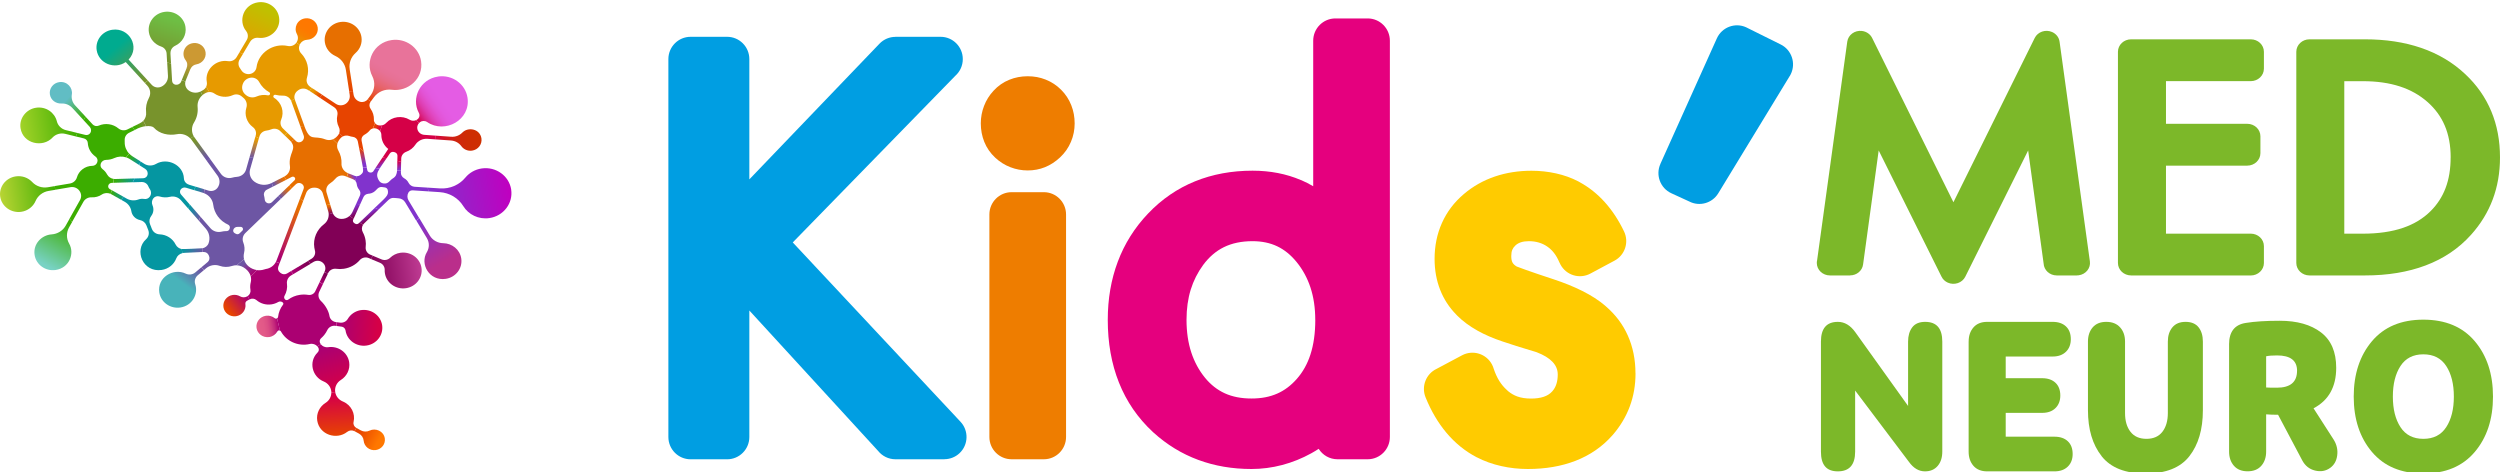 <?xml version="1.0" encoding="UTF-8"?>
<svg xmlns="http://www.w3.org/2000/svg" xmlns:xlink="http://www.w3.org/1999/xlink" version="1.1" viewBox="0 0 816.42 154.29">
  <defs>
    <style>
      .cls-1 {
        fill: #ffcb00;
      }

      .cls-2 {
        fill: url(#linear-gradient-8);
      }

      .cls-3 {
        fill: url(#linear-gradient-7);
      }

      .cls-4 {
        fill: url(#linear-gradient-5);
      }

      .cls-5 {
        fill: url(#linear-gradient-6);
      }

      .cls-6 {
        fill: url(#linear-gradient-9);
      }

      .cls-7 {
        fill: url(#linear-gradient-4);
      }

      .cls-8 {
        fill: url(#linear-gradient-3);
      }

      .cls-9 {
        fill: url(#linear-gradient-2);
      }

      .cls-10 {
        fill: #8133cd;
      }

      .cls-11 {
        fill: #ee7d00;
      }

      .cls-12 {
        fill: #3cad00;
      }

      .cls-13 {
        fill: #e5007e;
      }

      .cls-14 {
        fill: url(#linear-gradient);
      }

      .cls-15 {
        fill: #e79a00;
      }

      .cls-16 {
        fill: #e74400;
      }

      .cls-17 {
        fill: #d50047;
      }

      .cls-18 {
        fill: #7cb829;
      }

      .cls-19 {
        fill: #e76f00;
      }

      .cls-20 {
        fill: url(#linear-gradient-43);
      }

      .cls-21 {
        fill: url(#linear-gradient-40);
      }

      .cls-22 {
        fill: url(#linear-gradient-41);
      }

      .cls-23 {
        fill: url(#linear-gradient-42);
      }

      .cls-24 {
        fill: url(#linear-gradient-49);
      }

      .cls-25 {
        fill: url(#linear-gradient-48);
      }

      .cls-26 {
        fill: url(#linear-gradient-45);
      }

      .cls-27 {
        fill: url(#linear-gradient-47);
      }

      .cls-28 {
        fill: url(#linear-gradient-44);
      }

      .cls-29 {
        fill: url(#linear-gradient-46);
      }

      .cls-30 {
        fill: url(#linear-gradient-10);
      }

      .cls-31 {
        fill: url(#linear-gradient-11);
      }

      .cls-32 {
        fill: url(#linear-gradient-12);
      }

      .cls-33 {
        fill: url(#linear-gradient-13);
      }

      .cls-34 {
        fill: url(#linear-gradient-19);
      }

      .cls-35 {
        fill: url(#linear-gradient-14);
      }

      .cls-36 {
        fill: url(#linear-gradient-21);
      }

      .cls-37 {
        fill: url(#linear-gradient-20);
      }

      .cls-38 {
        fill: url(#linear-gradient-22);
      }

      .cls-39 {
        fill: url(#linear-gradient-23);
      }

      .cls-40 {
        fill: url(#linear-gradient-28);
      }

      .cls-41 {
        fill: url(#linear-gradient-25);
      }

      .cls-42 {
        fill: url(#linear-gradient-32);
      }

      .cls-43 {
        fill: url(#linear-gradient-31);
      }

      .cls-44 {
        fill: url(#linear-gradient-33);
      }

      .cls-45 {
        fill: url(#linear-gradient-30);
      }

      .cls-46 {
        fill: url(#linear-gradient-15);
      }

      .cls-47 {
        fill: url(#linear-gradient-16);
      }

      .cls-48 {
        fill: url(#linear-gradient-17);
      }

      .cls-49 {
        fill: url(#linear-gradient-18);
      }

      .cls-50 {
        fill: url(#linear-gradient-35);
      }

      .cls-51 {
        fill: url(#linear-gradient-34);
      }

      .cls-52 {
        fill: url(#linear-gradient-36);
      }

      .cls-53 {
        fill: url(#linear-gradient-38);
      }

      .cls-54 {
        fill: url(#linear-gradient-27);
      }

      .cls-55 {
        fill: url(#linear-gradient-24);
      }

      .cls-56 {
        fill: url(#linear-gradient-26);
      }

      .cls-57 {
        fill: url(#linear-gradient-29);
      }

      .cls-58 {
        fill: url(#linear-gradient-37);
      }

      .cls-59 {
        fill: url(#linear-gradient-39);
      }

      .cls-60 {
        fill: url(#linear-gradient-50);
      }

      .cls-61 {
        fill: url(#linear-gradient-51);
      }

      .cls-62 {
        fill: #810056;
      }

      .cls-63 {
        fill: #0596a1;
      }

      .cls-64 {
        fill: #78932c;
      }

      .cls-65 {
        fill: #6d56a4;
      }

      .cls-66 {
        fill: #ab0072;
      }

      .cls-67 {
        fill: #009ee2;
      }
    </style>
    <linearGradient id="linear-gradient" x1="206.29" y1="748.01" x2="226.65" y2="798.47" gradientTransform="translate(45.14 -133.38) rotate(-8.55) scale(.29)" gradientUnits="userSpaceOnUse">
      <stop offset="0" stop-color="#8133cd"/>
      <stop offset="1" stop-color="#ba2e8b"/>
    </linearGradient>
    <linearGradient id="linear-gradient-2" x1="57.6" y1="698.71" x2="68.09" y2="690.77" gradientTransform="translate(45.14 -133.38) rotate(-8.55) scale(.29)" gradientUnits="userSpaceOnUse">
      <stop offset="0" stop-color="#6d56a4"/>
      <stop offset="1" stop-color="#e76f00"/>
    </linearGradient>
    <linearGradient id="linear-gradient-3" x1="74.16" y1="630.03" x2="79.28" y2="638.56" gradientTransform="translate(45.14 -133.38) rotate(-8.55) scale(.29)" gradientUnits="userSpaceOnUse">
      <stop offset="0" stop-color="#e79a00"/>
      <stop offset="1" stop-color="#e76f00"/>
    </linearGradient>
    <linearGradient id="linear-gradient-4" x1="142.97" y1="687.87" x2="136.07" y2="690.41" gradientTransform="translate(45.14 -133.38) rotate(-8.55) scale(.29)" gradientUnits="userSpaceOnUse">
      <stop offset="0" stop-color="#8133cd"/>
      <stop offset="1" stop-color="#e76f00"/>
    </linearGradient>
    <linearGradient id="linear-gradient-5" x1="191.43" y1="679.31" x2="194.46" y2="686.83" gradientTransform="translate(45.14 -133.38) rotate(-8.55) scale(.29)" gradientUnits="userSpaceOnUse">
      <stop offset="0" stop-color="#d50047"/>
      <stop offset="1" stop-color="#8133cd"/>
    </linearGradient>
    <linearGradient id="linear-gradient-6" x1="149.98" y1="659.14" x2="156.29" y2="674.78" gradientTransform="translate(45.14 -133.38) rotate(-8.55) scale(.29)" gradientUnits="userSpaceOnUse">
      <stop offset="0" stop-color="#e74400"/>
      <stop offset="1" stop-color="#8133cd"/>
    </linearGradient>
    <linearGradient id="linear-gradient-7" x1="172.47" y1="674.37" x2="174.94" y2="680.5" gradientTransform="translate(45.14 -133.38) rotate(-8.55) scale(.29)" gradientUnits="userSpaceOnUse">
      <stop offset="0" stop-color="#d50047"/>
      <stop offset="1" stop-color="#8133cd"/>
    </linearGradient>
    <linearGradient id="linear-gradient-8" x1="51.67" y1="683.39" x2="64.01" y2="680.23" gradientTransform="translate(45.14 -133.38) rotate(-8.55) scale(.29)" gradientUnits="userSpaceOnUse">
      <stop offset="0" stop-color="#6d56a4"/>
      <stop offset="1" stop-color="#e76f00"/>
    </linearGradient>
    <linearGradient id="linear-gradient-9" x1="128.17" y1="645.59" x2="134.09" y2="640.8" gradientTransform="translate(45.14 -133.38) rotate(-8.55) scale(.29)" gradientUnits="userSpaceOnUse">
      <stop offset="0" stop-color="#e76f00"/>
      <stop offset="1" stop-color="#e74400"/>
    </linearGradient>
    <linearGradient id="linear-gradient-10" x1="150.83" y1="591.55" x2="152.09" y2="553.62" gradientTransform="translate(45.14 -133.38) rotate(-8.55) scale(.29)" gradientUnits="userSpaceOnUse">
      <stop offset="0" stop-color="#e74400"/>
      <stop offset="1" stop-color="#e76f00"/>
    </linearGradient>
    <linearGradient id="linear-gradient-11" x1="178.09" y1="609.72" x2="202.69" y2="576.64" gradientTransform="translate(45.14 -133.38) rotate(-8.55) scale(.29)" gradientUnits="userSpaceOnUse">
      <stop offset="0" stop-color="#e74400"/>
      <stop offset=".17" stop-color="#e7512c"/>
      <stop offset=".34" stop-color="#e75d53"/>
      <stop offset=".52" stop-color="#e76672"/>
      <stop offset=".69" stop-color="#e76d88"/>
      <stop offset=".85" stop-color="#e77195"/>
      <stop offset="1" stop-color="#e8739a"/>
    </linearGradient>
    <linearGradient id="linear-gradient-12" x1="173.57" y1="636.44" x2="179.43" y2="639.26" gradientTransform="translate(45.14 -133.38) rotate(-8.55) scale(.29)" gradientUnits="userSpaceOnUse">
      <stop offset="0" stop-color="#e74400"/>
      <stop offset="1" stop-color="#d50047"/>
    </linearGradient>
    <linearGradient id="linear-gradient-13" x1="222.59" y1="634.22" x2="254.12" y2="618.78" gradientTransform="translate(45.14 -133.38) rotate(-8.55) scale(.29)" gradientUnits="userSpaceOnUse">
      <stop offset="0" stop-color="#d50047"/>
      <stop offset=".1" stop-color="#d8146a"/>
      <stop offset=".23" stop-color="#db2a8f"/>
      <stop offset=".36" stop-color="#de3cae"/>
      <stop offset=".5" stop-color="#e14ac5"/>
      <stop offset=".64" stop-color="#e254d6"/>
      <stop offset=".8" stop-color="#e35ae0"/>
      <stop offset="1" stop-color="#e45ce4"/>
    </linearGradient>
    <linearGradient id="linear-gradient-14" x1="238.18" y1="667.75" x2="289.76" y2="667.75" gradientTransform="translate(45.14 -133.38) rotate(-8.55) scale(.29)" gradientUnits="userSpaceOnUse">
      <stop offset="0" stop-color="#d50047"/>
      <stop offset=".11" stop-color="#d30b35"/>
      <stop offset=".3" stop-color="#d01b1e"/>
      <stop offset=".5" stop-color="#cf260d"/>
      <stop offset=".72" stop-color="#ce2c03"/>
      <stop offset="1" stop-color="#ce2f00"/>
    </linearGradient>
    <linearGradient id="linear-gradient-15" x1="-29.02" y1="621.13" x2="-19.38" y2="642.68" gradientTransform="translate(45.14 -133.38) rotate(-8.55) scale(.29)" gradientUnits="userSpaceOnUse">
      <stop offset="0" stop-color="#78932c"/>
      <stop offset="1" stop-color="#6d56a4"/>
    </linearGradient>
    <linearGradient id="linear-gradient-16" x1="-92.16" y1="598.42" x2="-82.7" y2="594.98" gradientTransform="translate(45.14 -133.38) rotate(-8.55) scale(.29)" gradientUnits="userSpaceOnUse">
      <stop offset="0" stop-color="#3cad00"/>
      <stop offset="1" stop-color="#78932c"/>
    </linearGradient>
    <linearGradient id="linear-gradient-17" x1="-55.8" y1="523.32" x2="-35" y2="481.72" gradientTransform="translate(45.14 -133.38) rotate(-8.55) scale(.29)" gradientUnits="userSpaceOnUse">
      <stop offset="0" stop-color="#78932c"/>
      <stop offset="1" stop-color="#6ebe44"/>
    </linearGradient>
    <linearGradient id="linear-gradient-18" x1="-29.37" y1="552.92" x2="-19.23" y2="533.91" gradientTransform="translate(45.14 -133.38) rotate(-8.55) scale(.29)" gradientUnits="userSpaceOnUse">
      <stop offset="0" stop-color="#78932c"/>
      <stop offset="1" stop-color="#c93"/>
    </linearGradient>
    <linearGradient id="linear-gradient-19" x1="-76.17" y1="547.05" x2="-102.17" y2="504.42" gradientTransform="translate(45.14 -133.38) rotate(-8.55) scale(.29)" gradientUnits="userSpaceOnUse">
      <stop offset="0" stop-color="#78932c"/>
      <stop offset="1" stop-color="#00ab8f"/>
    </linearGradient>
    <linearGradient id="linear-gradient-20" x1="110.35" y1="586.34" x2="117.81" y2="592.95" gradientTransform="translate(45.14 -133.38) rotate(-8.55) scale(.29)" gradientUnits="userSpaceOnUse">
      <stop offset="0" stop-color="#e79a00"/>
      <stop offset="1" stop-color="#e74400"/>
    </linearGradient>
    <linearGradient id="linear-gradient-21" x1="87.62" y1="594.24" x2="92.41" y2="623.81" xlink:href="#linear-gradient-3"/>
    <linearGradient id="linear-gradient-22" x1="40.68" y1="629.95" x2="31.39" y2="649.79" gradientTransform="translate(45.14 -133.38) rotate(-8.55) scale(.29)" gradientUnits="userSpaceOnUse">
      <stop offset="0" stop-color="#e79a00"/>
      <stop offset="1" stop-color="#6d56a4"/>
    </linearGradient>
    <linearGradient id="linear-gradient-23" x1="42.5" y1="530.13" x2="72.6" y2="487.32" gradientTransform="translate(45.14 -133.38) rotate(-8.55) scale(.29)" gradientUnits="userSpaceOnUse">
      <stop offset="0" stop-color="#e79a00"/>
      <stop offset="1" stop-color="#c0c000"/>
    </linearGradient>
    <linearGradient id="linear-gradient-24" x1="104.06" y1="528.67" x2="121.01" y2="507.9" gradientTransform="translate(45.14 -133.38) rotate(-8.55) scale(.29)" gradientUnits="userSpaceOnUse">
      <stop offset="0" stop-color="#e79a00"/>
      <stop offset=".1" stop-color="#ee8f00"/>
      <stop offset=".31" stop-color="#f78100"/>
      <stop offset=".56" stop-color="#fd7900"/>
      <stop offset="1" stop-color="#f70"/>
    </linearGradient>
    <linearGradient id="linear-gradient-25" x1="-14.2" y1="568.35" x2="-4.66" y2="568.35" gradientTransform="translate(45.14 -133.38) rotate(-8.55) scale(.29)" gradientUnits="userSpaceOnUse">
      <stop offset="0" stop-color="#78932c"/>
      <stop offset="1" stop-color="#e79a00"/>
    </linearGradient>
    <linearGradient id="linear-gradient-26" x1="-65.41" y1="778.37" x2="-48.37" y2="761.61" gradientTransform="translate(45.14 -133.38) rotate(-8.55) scale(.29)" gradientUnits="userSpaceOnUse">
      <stop offset="0" stop-color="#48b3ba"/>
      <stop offset="1" stop-color="#6d56a4"/>
    </linearGradient>
    <linearGradient id="linear-gradient-27" x1="-126.24" y1="654.8" x2="-102.01" y2="654.8" gradientTransform="translate(45.14 -133.38) rotate(-8.55) scale(.29)" gradientUnits="userSpaceOnUse">
      <stop offset="0" stop-color="#3cad00"/>
      <stop offset="1" stop-color="#0596a1"/>
    </linearGradient>
    <linearGradient id="linear-gradient-28" x1="-131.2" y1="669.74" x2="-117.38" y2="669.74" xlink:href="#linear-gradient-27"/>
    <linearGradient id="linear-gradient-29" x1="-220.22" y1="579.02" x2="-157.97" y2="579.02" gradientTransform="translate(45.14 -133.38) rotate(-8.55) scale(.29)" gradientUnits="userSpaceOnUse">
      <stop offset="0" stop-color="#a1d228"/>
      <stop offset="1" stop-color="#3cad00"/>
    </linearGradient>
    <linearGradient id="linear-gradient-30" x1="-164.21" y1="553.26" x2="-146.29" y2="576.58" gradientTransform="translate(45.14 -133.38) rotate(-8.55) scale(.29)" gradientUnits="userSpaceOnUse">
      <stop offset="0" stop-color="#61bdc4"/>
      <stop offset="1" stop-color="#3cad00"/>
    </linearGradient>
    <linearGradient id="linear-gradient-31" x1="-105.75" y1="627.28" x2="-95.45" y2="637.58" xlink:href="#linear-gradient-27"/>
    <linearGradient id="linear-gradient-32" x1="-214.85" y1="735.52" x2="-180.94" y2="692.01" gradientTransform="translate(45.14 -133.38) rotate(-8.55) scale(.29)" gradientUnits="userSpaceOnUse">
      <stop offset="0" stop-color="#78d2c4"/>
      <stop offset="1" stop-color="#3cad00"/>
    </linearGradient>
    <linearGradient id="linear-gradient-33" x1="-254.26" y1="652.24" x2="-191.9" y2="652.24" gradientTransform="translate(45.14 -133.38) rotate(-8.55) scale(.29)" gradientUnits="userSpaceOnUse">
      <stop offset="0" stop-color="#b7d433"/>
      <stop offset="1" stop-color="#3cad00"/>
    </linearGradient>
    <linearGradient id="linear-gradient-34" x1="-48.27" y1="698.96" x2="-34.66" y2="705.57" gradientTransform="translate(45.14 -133.38) rotate(-8.55) scale(.29)" gradientUnits="userSpaceOnUse">
      <stop offset="0" stop-color="#0596a1"/>
      <stop offset="1" stop-color="#6d56a4"/>
    </linearGradient>
    <linearGradient id="linear-gradient-35" x1="-36.78" y1="675.43" x2="-26.71" y2="680.32" xlink:href="#linear-gradient-34"/>
    <linearGradient id="linear-gradient-36" x1="-60.27" y1="739.61" x2="-40.5" y2="749.21" xlink:href="#linear-gradient-34"/>
    <linearGradient id="linear-gradient-37" x1="221.92" y1="729.73" x2="314.27" y2="729.73" gradientTransform="translate(45.14 -133.38) rotate(-8.55) scale(.29)" gradientUnits="userSpaceOnUse">
      <stop offset="0" stop-color="#8133cd"/>
      <stop offset="1" stop-color="#c000c0"/>
    </linearGradient>
    <linearGradient id="linear-gradient-38" x1="109.33" y1="724.82" x2="109.33" y2="715.97" gradientTransform="translate(45.14 -133.38) rotate(-8.55) scale(.29)" gradientUnits="userSpaceOnUse">
      <stop offset="0" stop-color="#810056"/>
      <stop offset="1" stop-color="#e76f00"/>
    </linearGradient>
    <linearGradient id="linear-gradient-39" x1="135.33" y1="721.8" x2="138.81" y2="730.43" gradientTransform="translate(45.14 -133.38) rotate(-8.55) scale(.29)" gradientUnits="userSpaceOnUse">
      <stop offset="0" stop-color="#8133cd"/>
      <stop offset="1" stop-color="#810056"/>
    </linearGradient>
    <linearGradient id="linear-gradient-40" x1="93.78" y1="793.24" x2="88.7" y2="801.29" gradientTransform="translate(45.14 -133.38) rotate(-8.55) scale(.29)" gradientUnits="userSpaceOnUse">
      <stop offset="0" stop-color="#810056"/>
      <stop offset="1" stop-color="#ab0072"/>
    </linearGradient>
    <linearGradient id="linear-gradient-41" x1="150.37" y1="731.34" x2="152.98" y2="737.81" xlink:href="#linear-gradient-39"/>
    <linearGradient id="linear-gradient-42" x1="147.07" y1="801.35" x2="201.59" y2="801.35" gradientTransform="translate(45.14 -133.38) rotate(-8.55) scale(.29)" gradientUnits="userSpaceOnUse">
      <stop offset="0" stop-color="#810056"/>
      <stop offset="1" stop-color="#be3b92"/>
    </linearGradient>
    <linearGradient id="linear-gradient-43" x1="12.56" y1="779.31" x2="3.7" y2="767.31" gradientTransform="translate(45.14 -133.38) rotate(-8.55) scale(.29)" gradientUnits="userSpaceOnUse">
      <stop offset="0" stop-color="#ab0072"/>
      <stop offset="1" stop-color="#6d56a4"/>
    </linearGradient>
    <linearGradient id="linear-gradient-44" x1="10.93" y1="841.7" x2="33.28" y2="841.7" gradientTransform="translate(45.14 -133.38) rotate(-8.55) scale(.29)" gradientUnits="userSpaceOnUse">
      <stop offset="0" stop-color="#e45c89"/>
      <stop offset=".26" stop-color="#e25988"/>
      <stop offset=".46" stop-color="#dc4f85"/>
      <stop offset=".63" stop-color="#d23f81"/>
      <stop offset=".8" stop-color="#c4287c"/>
      <stop offset=".95" stop-color="#b20b74"/>
      <stop offset="1" stop-color="#ab0072"/>
    </linearGradient>
    <linearGradient id="linear-gradient-45" x1="143.12" y1="863.03" x2="101.01" y2="853.23" gradientTransform="translate(45.14 -133.38) rotate(-8.55) scale(.29)" gradientUnits="userSpaceOnUse">
      <stop offset="0" stop-color="#d50047"/>
      <stop offset="1" stop-color="#ab0072"/>
    </linearGradient>
    <linearGradient id="linear-gradient-46" x1="-19.54" y1="817.03" x2="2.62" y2="804.27" gradientTransform="translate(45.14 -133.38) rotate(-8.55) scale(.29)" gradientUnits="userSpaceOnUse">
      <stop offset="0" stop-color="#e74400"/>
      <stop offset="1" stop-color="#ab0072"/>
    </linearGradient>
    <linearGradient id="linear-gradient-47" x1="81.72" y1="731.39" x2="39.23" y2="747.04" gradientTransform="translate(45.14 -133.38) rotate(-8.55) scale(.29)" gradientUnits="userSpaceOnUse">
      <stop offset="0" stop-color="#e76f00"/>
      <stop offset="1" stop-color="#ab0072"/>
    </linearGradient>
    <linearGradient id="linear-gradient-48" x1="75.49" y1="778.58" x2="59.12" y2="784.61" xlink:href="#linear-gradient-40"/>
    <linearGradient id="linear-gradient-49" x1="89.52" y1="920.5" x2="80.65" y2="873.2" xlink:href="#linear-gradient-45"/>
    <linearGradient id="linear-gradient-50" x1="80.33" y1="973.88" x2="84.54" y2="928.81" gradientTransform="translate(45.14 -133.38) rotate(-8.55) scale(.29)" gradientUnits="userSpaceOnUse">
      <stop offset="0" stop-color="#e74400"/>
      <stop offset="1" stop-color="#d50047"/>
    </linearGradient>
    <linearGradient id="linear-gradient-51" x1="103.55" y1="973.76" x2="123.32" y2="988.37" gradientTransform="translate(45.14 -133.38) rotate(-8.55) scale(.29)" gradientUnits="userSpaceOnUse">
      <stop offset="0" stop-color="#e74400"/>
      <stop offset="1" stop-color="#f70"/>
    </linearGradient>
  </defs>
  <!-- Generator: Adobe Illustrator 28.6.0, SVG Export Plug-In . SVG Version: 1.2.0 Build 709)  -->
  <g>
    <g id="brain">
      <g>
        <path class="cls-14" d="M139.41,77.78c.85,1.41.84,3.15-.01,4.56-2.36,3.89.81,9.5,6.15,8.72,3.3-.48,5.57-3.47,5.08-6.66-.45-2.94-3.04-4.94-5.88-4.98-1.8-.02-3.47-.96-4.38-2.47l-3.44-5.72c-.3.3-.61.58-.95.84l3.44,5.72Z"/>
        <path class="cls-9" d="M90.91,63.99c.25.32.53.63.82.93l3.5-3.37c-.24-.34-.48-.69-.71-1.04l-3.61,3.48Z"/>
        <path class="cls-8" d="M93.79,43.29c-.31.26-.6.55-.89.86l1.84,1.78c.1.09.19.19.27.3.37-.23.73-.46,1.1-.69l-2.33-2.25Z"/>
        <path class="cls-7" d="M115.77,57.4l-2.12-.82s0,0-.01,0l-.31,1.19,1.98.77c.32.12.59.32.79.57.11-.53.22-1.05.31-1.57-.21-.01-.43-.05-.63-.13Z"/>
        <path class="cls-4" d="M131,52.88c-.41-.14-.83-.27-1.25-.38-.03,1.34,0,2.37-.07,3.19.42-.04.84-.07,1.26-.1l.06-2.71Z"/>
        <path class="cls-10" d="M134.73,62.16l5.14.34c-.03-.41-.08-.82-.16-1.23l-4.32-.28c-.84-.06-1.58-.54-1.95-1.27-.32-.64-.83-1.16-1.45-1.5-.68-.38-1.09-1.08-1.07-1.84l.02-.78c-.42.03-.84.06-1.26.1-.1,1.21-.4,1.97-1.4,2.57-1.04.62-1.4,1.88-3.06,1.63-1.25-.19-1.59-1.15-1.78-1.55-.51-1.14-.3-1.95.51-3.26-.44-.08-.89-.15-1.33-.21l-.7,1.05c-.47.7-1.81.49-1.98-.37l-.17-.86c-.42,0-.84.03-1.26.07.2,1.44-.02,1.72-.75,2.32-.39.32-.88.47-1.37.45-.1.52-.2,1.05-.31,1.57.23.28.39.63.42,1,.07.68.34,1.31.77,1.83.45.55.55,1.3.26,1.95l-1.22,2.68c.44.04.87.09,1.31.15l1.06-2.33c.52-1.14,1.68-1.12,1.96-1.16,2.5-.37,2.27-2.43,4.25-2.14l.81.12c.89.13.99,1.09.93.85.42,1.79-.65,2.36-4.22,5.8.4.17.8.36,1.19.57l3.18-3.06c1.16-1.12,2.11-.66,3.29-.62.93.03,1.77.52,2.24,1.3l3.63,6.02c.34-.26.66-.54.95-.84l-3.47-5.77c-.48-.79-.5-1.76-.05-2.57.26-.47.78-.76,1.33-.72Z"/>
        <path class="cls-5" d="M118.79,49.56c-.48-.43-.85-1-1.45-1.27-.03,0-.05,0-.08,0,.66,3.42,1.1,5.32,1.26,6.47.42-.04.84-.07,1.26-.07l-1-5.13Z"/>
        <path class="cls-3" d="M126.24,51.69c-.44-.09-.88-.18-1.32-.27l-2.3,3.44c.44.06.88.13,1.33.21.52-.85,1.3-1.9,2.29-3.39Z"/>
        <path class="cls-19" d="M111.53,53.41c.06-1.46-.29-2.92-1.03-4.22-.4-.7-.53-1.46-.33-2.26l-1.48-1.43c-.83.34-1.71.31-2.5,0-3.83-1.47-4.84,1.03-6.81-4.37-.43.02-.86.06-1.29.14,1.18,3.24.92,2.55,1.08,2.98.57,1.57-1.34,2.96-2.53,1.81l-.54-.53c-.37.23-.74.46-1.1.69,2.08,2.56-.93,3.74-.32,8.03.2,1.37-.52,2.72-1.78,3.36l-.06.03c.19.36.38.72.59,1.08l1.85-.95c.34-.17.75-.08.98.22,0,0,0,0,0,0,.2.27.18.64-.07.87l-1.69,1.63c.23.35.46.7.71,1.04l1.43-1.38c.48-.47,1.24-.54,1.81-.18.04.02.07.04.11.07.58.35.82,1.04.58,1.67l-1.17,3.09c.32.32.65.62.99.91l1.03-2.71c.41-1.07,1.48-1.77,2.66-1.71.08,0,.16,0,.24,0,1.18.02,2.21.78,2.53,1.88l1.14,3.8c.42-.07.84-.13,1.25-.19l-1.17-3.92c-.33-1.11.12-2.3,1.11-2.95.7-.45,1.32-1,1.84-1.62.76-.9,2.03-1.21,3.14-.78l.58.22.31-1.19c-1.32-.52-2.16-1.78-2.11-3.16Z"/>
        <path class="cls-2" d="M88.75,59.75c.11.4.24.79.39,1.18l4.3-2.2c-.2-.36-.4-.72-.59-1.08l-4.11,2.1Z"/>
        <path class="cls-6" d="M110.78,43.47c-.11.31-.28.61-.52.86l-.11.12c-.45.5-.95.84-1.46,1.05l1.48,1.43c.15-.59.5-1.2,1.07-1.83.2-.22.43-.39.68-.53l-1.13-1.11Z"/>
        <path class="cls-30" d="M114.19,22.56c-.3-1.95.43-3.93,1.93-5.26,1.45-1.27,2.23-3.2,1.92-5.21-.49-3.2-3.57-5.39-6.87-4.91-3.3.48-5.57,3.47-5.08,6.66.31,2.01,1.64,3.63,3.41,4.43,1.85.84,3.14,2.52,3.44,4.47l1.09,7.06,1.26-.06-1.11-7.18Z"/>
        <path class="cls-16" d="M122.11,39.09c.04-1.26-.33-2.52-1.1-3.58-.49-.68-.49-1.58,0-2.26l.09-.12-1.03-.7c-.56.73-1.52,1.05-2.43.82-1.15-.3-2-1.23-2.18-2.37l-.18-1.14-1.26.06.18,1.19c.18,1.17-.37,2.33-1.39,2.97,0,0,0,0,0,0-.96.59-2.19.58-3.12-.04l-4.51-2.99c-.27.32-.51.65-.72,1l4.64,3.08c.87.58,1.3,1.62,1.07,2.62-.3,1.31-.13,2.67.48,3.87.32.63.35,1.34.13,1.97l1.13,1.11c.64-.34,1.41-.42,2.12-.17.39.14.8.23,1.23.29.79.1,1.43.69,1.58,1.45l.42,2.15s.05,0,.08,0c.6.27.97.84,1.45,1.27l-.71-3.65c-.15-.76.22-1.53.92-1.91.69-.37,1.3-.87,1.78-1.46.26-.32.62-.53,1-.62l.67-1.73c-.23-.32-.37-.7-.35-1.11Z"/>
        <path class="cls-31" d="M127.9,13.08c-6,.88-8.74,7.11-6.33,11.77,1.04,2.01.84,4.41-.51,6.24l-.96,1.3s-.02.02-.03.04l1.03.7,1.04-1.4c1.33-1.79,3.57-2.72,5.82-2.42,5.27.72,10.44-3.65,9.55-9.35-.69-4.47-5-7.55-9.62-6.88Z"/>
        <path class="cls-32" d="M122.46,40.2l-.67,1.73c.8-.19,1.82.2,2.33.89l.66-1.9c-.81.19-1.78,0-2.32-.72Z"/>
        <path class="cls-17" d="M138.54,44.03c-1.02-.07-1.89-.74-2.19-1.69,0,0,0,0,0,0-.24-.75-.05-1.55.47-2.13l-.95-.97c-.66.29-1.44.25-2.08-.13-2.48-1.51-5.76-1.05-7.7,1.06-.35.38-.81.64-1.3.75l-.66,1.9c.26.36.41.79.41,1.25,0,1.72.77,3.42,2.25,4.57l-1.86,2.79c.44.09.88.18,1.32.27l1.05-1.57c.3-.45.87-.65,1.4-.48.07.02.15.05.22.07.53.15.89.62.88,1.15l-.04,1.64c.42.12.84.24,1.25.38l.02-1.1c.02-.99.67-1.87,1.63-2.22,1.25-.45,2.3-1.28,3-2.34.85-1.28,2.35-2.01,3.92-1.9l2.52.18.04-1.22-3.59-.26Z"/>
        <path class="cls-33" d="M143.06,25c-5.88.86-8.86,7.06-6.27,11.87.39.72.19,1.61-.47,2.11h0c-.14.11-.29.19-.45.26l.95.97c.1-.11.2-.21.32-.3h0c.69-.52,1.64-.54,2.35-.06,5.82,3.98,14.31-.69,13.18-7.98-.69-4.47-5-7.55-9.62-6.88Z"/>
        <path class="cls-35" d="M150.99,43.29c-.94.96-2.28,1.47-3.64,1.37l-5.22-.37-.04,1.22,5.19.37c1.36.1,2.6.78,3.38,1.86.77,1.06,2.12,1.66,3.51,1.45,1.98-.29,3.34-2.08,3.05-4-.48-3.13-4.35-3.83-6.23-1.9Z"/>
        <path class="cls-46" d="M62.51,45.62l4.82,6.63c.51,0,1.02,0,1.53-.02l-5.32-7.32c-.09-.13-.18-.27-.26-.4l-1.13.67c.13.14.25.28.36.43Z"/>
        <path class="cls-47" d="M45.74,40.22l-2.68,1.32c.35.28.72.56,1.09.83,1.13-.66,2.42-1.06,3.54-1.18l-.91-1.75c-.29.31-.64.58-1.04.77Z"/>
        <path class="cls-48" d="M55.68,17.42c-.06-1.04.54-2.02,1.51-2.47,2.34-1.08,3.79-3.55,3.38-6.16-.49-3.2-3.57-5.39-6.87-4.91s-5.57,3.47-5.08,6.66c.34,2.23,1.95,3.98,4.01,4.66,1.02.34,1.72,1.24,1.78,2.28l.17,2.98c.42.07.85.14,1.27.21l-.19-3.26Z"/>
        <path class="cls-49" d="M63,14.09c-2.86.42-3.92,3.61-2.37,5.58.58.75.7,1.63.27,2.7l-1.53,3.74,1.17.54c.07-.29,0-.1,1.41-3.55.18-.44.58-1.81,2.22-2.09,1.86-.32,3.26-2.03,2.96-3.98s-2.14-3.24-4.12-2.95Z"/>
        <path class="cls-64" d="M65.51,29.87c-1.29.65-2.87.49-3.99-.41,0,0,0,0,0,0-.85-.68-1.22-1.77-.98-2.79l-1.17-.54-.22.53c-.28.7-1.03,1.11-1.79,1.01,0,0,0,0,0,0-.64-.09-1.12-.6-1.16-1.23l-.33-5.75c-.42-.08-.85-.15-1.27-.21l.25,4.29c.09,1.52-.8,2.93-2.22,3.56,0,0,0,0,0,0-1.06.47-2.3.21-3.08-.63l-1.25-1.36-.98.77.81.89c1,1.1,1.2,2.69.5,3.98-.79,1.46-1.11,3.1-.92,4.72.12,1.03-.24,2.03-.92,2.76l.91,1.75c1.16-.13,2.14.03,2.55.49,1.83,2.03,4.84,2.64,7.53,2.12,1.62-.32,3.28.23,4.37,1.39l1.13-.67c-.81-1.4-.79-3.14.08-4.53.95-1.53,1.35-3.31,1.17-5.06-.15-1.46.44-2.88,1.54-3.84l-.56-1.22Z"/>
        <path class="cls-34" d="M43.98,21.61l-1.98-2.16c3.83-4.06.27-10.55-5.35-9.73-3.3.48-5.57,3.47-5.08,6.66.67,4.33,5.84,6.42,9.49,3.88l1.9,2.08,4.35,4.75.98-.77-4.31-4.71Z"/>
        <path class="cls-37" d="M104.47,31.93c.21-.35.45-.68.72-1l-3.18-2.11c-.33.28-.68.54-1.04.79l3.51,2.33Z"/>
        <path class="cls-36" d="M95.1,32.97l3.01,8.3c.42-.07.85-.12,1.29-.14l-3.11-8.57c-.04-.11-.07-.22-.09-.33-.38.22-.75.45-1.11.7,0,.01,0,.02.01.03Z"/>
        <path class="cls-15" d="M101.3,28.35c-.98-.65-1.41-1.84-1.06-2.94.88-2.78.17-5.83-1.88-7.96-.73-.77-.92-1.87-.5-2.81l-1.07-.7c-.62.88-1.74,1.31-2.82,1.07-4.77-1.02-9.58,2.21-10.2,6.95-.15,1.12-1.03,2.02-2.18,2.21h0c-1.13.19-2.26-.33-2.82-1.3-.11-.19-.24-.38-.37-.56-.63-.84-.69-1.96-.16-2.85l1.11-1.86-1.16-.48-.93,1.56c-.57.95-1.68,1.47-2.8,1.29-4.01-.65-7.66,2.91-6.92,6.81.1.54.02,1.08-.21,1.56l1.02,1.72c.58-.02,1.16.13,1.64.47,1.77,1.23,4.1,1.42,6.05.54.95-.43,2.07-.27,2.86.39l.61.51c.94.79,1.31,2.05.95,3.2-.72,2.31.11,4.85,2.11,6.33.86.63,1.23,1.71.95,2.72l-.11.38,1.15.53.17-.59c.28-1.01,1.17-1.75,2.24-1.88.56-.07,1.1-.21,1.62-.42.99-.41,2.14-.19,2.9.55l1.41,1.37c.29-.32.58-.6.89-.86l-1.41-1.36c-.76-.74-.99-1.85-.57-2.81,1.11-2.56.21-5.62-2.3-7.18-.22-.14-.31-.41-.21-.65h0c.11-.26.4-.4.69-.33.79.2,1.61.29,2.45.27,1.17-.04,2.24.65,2.64,1.72.35-.25.73-.48,1.11-.7-.22-.99.17-2.03,1.03-2.65.05-.04.11-.08.16-.12.93-.71,2.23-.75,3.21-.1l.37.24c.37-.25.72-.51,1.04-.79l-.7-.46ZM88.16,30.79h0c-.11.25-.38.39-.66.34-1.27-.26-2.59-.12-3.76.4-1.13.5-2.46.31-3.4-.48l-.19-.16c-.96-.81-1.33-2.11-.92-3.29.01-.04.02-.07.04-.11.36-1.1,1.32-1.92,2.49-2.11h0c1.17-.2,2.33.37,2.87,1.39.75,1.41,1.9,2.57,3.29,3.35.24.13.34.42.23.67Z"/>
        <path class="cls-38" d="M81.44,51.54c.47,0,.61-.08,1.29.04l1.82-6.45-1.15-.53-1.96,6.94Z"/>
        <path class="cls-39" d="M81.68,13.65c.55-.93,1.62-1.44,2.71-1.3,3.79.48,7.37-2.69,6.75-6.68-.49-3.2-3.57-5.39-6.87-4.91-4.76.7-6.58,6.04-3.9,9.37.68.84.76,2,.21,2.93l-2.41,4.07,1.16.48,2.34-3.95Z"/>
        <path class="cls-55" d="M99.63,6c-2.61.38-3.78,3.13-2.66,5.14.45.8.44,1.77-.03,2.56l-.03.05c-.04.06-.08.13-.12.19l1.07.7c.04-.09.09-.19.14-.28l.03-.05c.47-.79,1.32-1.29,2.26-1.32,2.05-.07,3.79-1.87,3.46-4.04-.3-1.92-2.14-3.24-4.12-2.95Z"/>
        <path class="cls-41" d="M66.24,29.47l-.59.33s-.09.04-.13.07l.56,1.22c.24-.21.51-.4.8-.56l.27-.15c.38-.21.79-.31,1.21-.33l-1.02-1.72c-.23.47-.6.87-1.09,1.14Z"/>
        <path class="cls-56" d="M63.77,88.97c-.86.73-2.1.88-3.12.39-4.1-1.97-9.38,1.28-8.63,6.15.49,3.2,3.57,5.39,6.87,4.91,3.82-.56,5.97-4.3,4.86-7.6-.35-1.05-.02-2.2.84-2.93l2.01-1.69c-.3-.29-.58-.59-.85-.9l-1.98,1.67Z"/>
        <path class="cls-63" d="M61.66,60.28c-.92-.28-1.57-1.1-1.6-2.03-.18-4.38-5.4-6.9-9.13-4.71-1.19.7-2.68.67-3.84-.06l-1.25-.79c-.09.43-.19.85-.3,1.27l1.86,1.18c.67.42.98,1.22.78,1.97-.17.64-.76,1.08-1.44,1.1l-2.78.08c-.19.42-.4.83-.61,1.24l2.9-.09c.95-.03,1.81.52,2.17,1.37.14.35.32.67.53.98.52.77.48,1.77-.08,2.5h0c-.41.53-1.09.8-1.77.68-.65-.11-1.31-.05-1.92.18-1.25.46-2.65.36-3.8-.29l-1.04-.59c-.25.33-.5.66-.76.98l1.17.66c1.15.65,1.94,1.77,2.14,3.05.22,1.42,1.35,2.61,2.84,2.91.95.19,1.74.84,2.08,1.72l.61,1.56c.41,1.04.12,2.23-.73,2.99-4.01,3.6-1.04,10.92,5.1,10.02,2.26-.33,4.03-1.83,4.77-3.77.33-.86,1.08-1.5,1.98-1.71-.06-.45-.12-.89-.17-1.34-.87-.16-1.64-.71-2.03-1.51-.96-1.94-2.97-3.22-5.2-3.3-1.14-.04-2.14-.74-2.54-1.77l-.62-1.59c-.34-.88-.19-1.87.39-2.62.78-1.01.94-2.36.43-3.51-.33-.74-.23-1.61.27-2.26h0c.47-.61,1.29-.86,2.03-.62,1.12.36,2.3.39,3.39.12,1.33-.33,2.74.11,3.62,1.13l2.45,2.81c.1-.51.21-1.01.33-1.51l-2.79-3.21c-.4-.46-.44-1.12-.09-1.62h0c.38-.54,1.08-.78,1.73-.58l2.64.8c.15-.38.32-.76.48-1.13l-2.2-.67Z"/>
        <path class="cls-54" d="M43.34,59.51c.21-.41.42-.82.61-1.24l-6.32.19c-.14,0-.28,0-.42-.02-.05.42-.11.84-.17,1.26l6.3-.19Z"/>
        <path class="cls-40" d="M36.33,63.42l3.24,1.82c.26-.32.51-.65.76-.98l-3.79-2.13c-.12.4-.25.8-.42,1.19.07.03.14.07.2.1Z"/>
        <path class="cls-57" d="M21.51,42.5c-1.46-.36-2.6-1.48-2.95-2.9-.7-2.84-3.56-4.89-6.78-4.42s-5.57,3.47-5.08,6.66c.8,5.16,7.3,6.47,10.44,3.09,1.04-1.12,2.65-1.59,4.16-1.22l3.47.85c.16-.38.32-.76.49-1.14l-3.75-.92Z"/>
        <path class="cls-45" d="M24.52,34.4c-.89-.96-1.28-2.27-1.06-3.54.37-2.18-1.53-4.42-4.12-4.04-1.98.29-3.34,2.08-3.05,4s2.01,3.07,3.78,2.98c1.33-.07,2.62.45,3.51,1.41l3.72,4.03c.21-.38.42-.76.64-1.14l-3.42-3.7Z"/>
        <path class="cls-12" d="M40.73,45.83c-.1-1.01.46-1.98,1.39-2.45l2.03-1c-.37-.27-.73-.55-1.09-.83l-1.46.72c-.96.48-2.12.34-2.94-.34-1.77-1.48-4.29-1.83-6.42-.9-.69.3-1.49.13-1.99-.41l-2.32-2.51c-.22.38-.43.76-.64,1.14l2.02,2.19c.5.54.58,1.34.2,1.96h0c-.34.55-1,.82-1.64.66l-2.62-.64c-.17.38-.33.76-.49,1.14l2.66.65c.7.17,1.21.77,1.25,1.47.09,1.76,1.01,3.4,2.5,4.44.59.41.84,1.14.61,1.81l-.05.13c-.22.65-.85,1.09-1.56,1.1-2.39.02-4.43,1.61-5.05,3.77-.3,1.03-1.18,1.81-2.28,2l-5.01.84c.06.4.13.8.22,1.2l5.01-.85c1.09-.18,2.2.26,2.84,1.14.02.02.03.05.05.07.65.87.73,2.02.2,2.97l-3.42,6.08c.25.39.51.78.78,1.16l3.74-6.65c.53-.94,1.58-1.51,2.69-1.45,1.17.06,2.34-.25,3.3-.9.85-.57,1.94-.65,2.86-.22.17-.39.3-.78.42-1.19l-.66-.37c-.42-.23-.62-.71-.5-1.16.14-.51.6-.86,1.14-.88l.51-.02c.06-.42.11-.84.17-1.26-.94-.11-1.78-.66-2.22-1.49-.36-.68-.87-1.27-1.49-1.73-.56-.42-.78-1.13-.56-1.78.25-.74.96-1.23,1.76-1.23.91,0,1.81-.2,2.64-.58,1.22-.57,2.6-.64,3.85-.24.34-.41.68-.81,1.01-1.22-.94-1-1.47-2.32-1.44-3.71,0-.21,0-.42-.02-.64Z"/>
        <path class="cls-43" d="M43.26,51.05c-.4-.25-.75-.55-1.06-.88-.33.41-.67.82-1.01,1.22.42.13.82.32,1.2.56l3.14,1.99c.11-.42.21-.84.3-1.27l-2.57-1.62Z"/>
        <path class="cls-42" d="M21.44,73.7c-.92,1.64-2.64,2.71-4.56,2.84-3.32.22-6.13,3.15-5.58,6.72.49,3.2,3.57,5.39,6.87,4.91,4.42-.65,6.3-5.32,4.4-8.64-.93-1.63-.94-3.62-.02-5.25l.98-1.74c-.27-.38-.53-.77-.78-1.16l-1.31,2.33Z"/>
        <path class="cls-44" d="M15.64,61.15c-1.9.32-3.83-.32-5.12-1.7-1.31-1.4-3.29-2.15-5.37-1.85-3.3.48-5.57,3.47-5.08,6.66s3.57,5.39,6.87,4.91c2.17-.32,3.89-1.71,4.68-3.54.74-1.72,2.34-2.96,4.24-3.28l2.22-.37c-.08-.4-.15-.8-.22-1.2l-2.21.37Z"/>
        <path class="cls-51" d="M61.89,66.68c-.12.5-.23,1.01-.33,1.51l3.4,3.9c.18-.44.33-.89.47-1.35l-3.54-4.07Z"/>
        <path class="cls-50" d="M63.86,60.95c-.17.37-.33.75-.48,1.13l2.96.9c.1.03.19.06.29.1.04-.42.08-.83.13-1.25l-2.9-.88Z"/>
        <path class="cls-52" d="M59.36,81.32c.05.45.11.9.17,1.34.37-.09-.04-.05,6.52-.36,0-.41-.02-.82-.04-1.23-.25.03-6.19.33-6.65.25Z"/>
        <path class="cls-65" d="M90.91,63.99l-2.11,2.04c-.38.36-.94.48-1.44.31-.5-.18-.85-.62-.9-1.13-.04-.44-.12-.88-.23-1.32-.2-.76.17-1.56.89-1.93l2.02-1.03c-.15-.39-.28-.78-.39-1.18l-.05.02c-1.79.92-3.97.75-5.6-.43-1.29-.93-1.85-2.53-1.43-4.03l1.06-3.73c-.68-.12-.82-.04-1.29-.04l-1.08,3.83c-.37,1.32-1.56,2.27-2.97,2.38-.55.04-1.09.13-1.62.28-1.36.37-2.81-.13-3.62-1.25l-3.29-4.53c-.51.01-1.02.02-1.53.02l3.72,5.11c.85,1.17.86,2.73.02,3.9-.65.92-1.84,1.31-2.94.98l-1.37-.42c-.05.42-.09.83-.13,1.25,1.63.61,2.8,2.06,3,3.76.33,2.78,2.12,5.29,4.86,6.51.44.2.68.67.55,1.13l-.07.26c-.12.44-.53.73-1,.72-.54-.01-1.09.05-1.63.18-1.33.33-2.73-.11-3.61-1.12l-3.29-3.78c-.14.46-.29.91-.47,1.35l2.24,2.57c1.15,1.32,1.49,3.13.91,4.76,0,0,0,0,0,0-.32.89-1.13,1.53-2.09,1.65.02.41.04.82.04,1.23l.37-.02c.76-.04,1.47.41,1.73,1.1.03.08.06.16.1.24.3.68.11,1.47-.47,1.96l-2.04,1.71c.27.31.55.61.85.9l.7-.59c1.22-1.02,2.92-1.33,4.43-.79,1.3.46,2.73.47,4.03.04.5-.17,1.03-.24,1.54-.23.78-.66,1.57-1.33,2.38-2-.15-.63-.15-1.3,0-1.96.29-1.16.2-2.38-.24-3.48-.43-1.07-.16-2.28.68-3.09l11.6-11.18c-.29-.3-.57-.61-.82-.93ZM79.13,75.34l-.91.88c-.32.31-.82.36-1.2.13-.12-.07-.24-.14-.36-.2-.4-.2-.6-.65-.48-1.07h0c.17-.61.75-1.02,1.4-.99.33.02.65.01.97,0,.32-.02.61.15.74.43.13.28.07.61-.16.82Z"/>
        <path class="cls-58" d="M166.94,61.89c-.69-4.47-5-7.55-9.62-6.88-2.19.32-4.06,1.43-5.35,2.99-1.99,2.41-5.09,3.74-8.26,3.53l-4-.26c.07.41.13.82.16,1.23l3.75.25c3.18.21,6.05,1.92,7.68,4.57,1.69,2.75,5,4.42,8.52,3.9,4.62-.68,7.8-4.85,7.11-9.33Z"/>
        <path class="cls-53" d="M108.59,69.35l-.76-2.55c-.42.06-.84.12-1.25.19l.62,2.06c.09.3.14.61.15.91l1.33-.36c-.03-.08-.06-.17-.09-.25Z"/>
        <path class="cls-59" d="M117.63,66.71c-.43-.06-.87-.11-1.31-.15l-1.25,2.73c-.22.48-.54.9-.93,1.25l1.34.87,2.14-4.7Z"/>
        <path class="cls-21" d="M104.39,92.1c.36.22.71.45,1.06.68l1.64-3.43-1.16-.47-1.54,3.22Z"/>
        <path class="cls-62" d="M120.92,83.17c-1.02-.43-1.63-1.45-1.5-2.52.09-.71.08-1.44-.04-2.18-.15-.95-.46-1.84-.9-2.64-.43-.78-.38-1.71.08-2.44l-1.13-.73-.29.27c-.32.31-.83.35-1.2.09-.09-.06-.18-.12-.27-.18-.38-.24-.52-.71-.34-1.12l.15-.32-1.34-.87c-.73.64-1.71,1.01-2.74.96-1.23-.05-2.29-.8-2.73-1.9l-1.33.36c.06,1.25-.5,2.48-1.55,3.28-2.31,1.76-3.61,4.64-3.14,7.66.05.31.11.61.19.9.29,1.04-.17,2.14-1.11,2.71l-1.04.62c.23.34.44.69.65,1.04l1.05-.63c.95-.57,2.17-.47,3,.25,0,0,.01.01.02.02.83.71,1.08,1.87.61,2.85l-.1.21,1.16.47.08-.16c.47-.98,1.54-1.55,2.65-1.39.8.11,1.62.11,2.46-.01,2.12-.31,3.94-1.36,5.22-2.83.72-.83,1.91-1.1,2.93-.67l.76.32.54-1.1-.79-.33Z"/>
        <path class="cls-22" d="M118.93,72.94l4.69-4.51c-.39-.21-.79-.4-1.19-.57l-5,4.8,1.13.73c.1-.16.22-.31.37-.45Z"/>
        <path class="cls-23" d="M130.77,82.54c-1.33.19-2.49.8-3.37,1.65-.73.71-1.84.92-2.79.52l-2.9-1.21-.54,1.1,2.94,1.23c.95.4,1.55,1.32,1.52,2.32-.01.35,0,.7.06,1.06.49,3.2,3.57,5.39,6.87,4.91s5.57-3.47,5.08-6.66-3.57-5.39-6.87-4.91Z"/>
        <path class="cls-20" d="M79.68,84.64c-.81.67-1.6,1.34-2.38,2,2.11.05,4.15,1.83,4.59,3.61.7-.66,1.39-1.34,1.99-2.06-1.96-.27-3.75-1.67-4.2-3.56Z"/>
        <path class="cls-28" d="M90.39,104.02c-.23.09-.49.05-.68-.11-.77-.63-1.8-.94-2.88-.79-1.98.29-3.34,2.08-3.05,4s2.14,3.24,4.12,2.95c1.18-.17,2.15-.88,2.67-1.83.12-.21.34-.35.59-.35.09,0,.18.02.27.06l-.94-3.98s-.06.04-.09.05Z"/>
        <path class="cls-66" d="M109.71,105.19c-1.1-.15-1.97-.98-2.13-2.05h0c-.23-1.48-1.29-3.46-2.76-4.84-.83-.78-1.06-1.99-.57-3l1.2-2.5c-.35-.23-.7-.46-1.06-.68l-1.44,3.01c-.41.85-1.35,1.33-2.3,1.17-.87-.14-1.77-.16-2.69-.02-1.45.21-2.77.77-3.86,1.58-.3.22-.72.2-1-.06h0c-.33-.32-.41-.81-.18-1.2.69-1.18.98-2.69.8-3.86-.17-1.1.35-2.19,1.33-2.78l.71-.43c-.24-.34-.48-.67-.74-.99l-1.28.77c-.65.39-1.49.33-2.08-.15-.06-.05-.13-.11-.2-.16-.61-.46-.84-1.24-.57-1.94l.41-1.08c-.4-.16-.79-.32-1.19-.47-.63,1.24-1.84,2.12-3.27,2.33-.07.01-.27.07-.54.15-.8.26-1.63.33-2.43.22-.6.72-1.29,1.39-1.99,2.06.16.63.16,1.31,0,1.96-.18.72-.23,1.49-.11,2.27,0,.03.01.07.02.1.14.81-.21,1.62-.89,2.09l.53,1.13.09-.05c.71-.39,1.6-.3,2.21.22,1.29,1.11,3.07,1.68,4.91,1.41.81-.12,1.55-.39,2.21-.77.49-.28,1.11-.22,1.52.17h0c.2.19.22.48.06.7-.89,1.16-1.46,2.54-1.62,3.99-.02.2-.15.38-.33.48l.94,3.98c.14.06.26.15.33.29,1.75,3.18,5.56,4.99,9.42,4.1.98-.23,1.91.15,2.45.74l1.15-.64c-.47-.63-.53-1.44.13-2.02.69-.61,1.44-1.46,1.99-2.62.47-.98,1.54-1.55,2.64-1.4l.39.05.04-1.23-.26-.04Z"/>
        <path class="cls-26" d="M117.92,101.26c-1.9.28-3.47,1.39-4.35,2.89-.51.87-1.52,1.35-2.55,1.21l-1.04-.14-.04,1.23,1.59.22c1.27.17,1.35,1.5,1.31,1.26.49,3.2,3.57,5.39,6.87,4.91,3.3-.48,5.57-3.47,5.08-6.66s-3.57-5.39-6.87-4.91Z"/>
        <path class="cls-29" d="M80.7,96.8h0c-.71.4-1.59.39-2.29-.02-.69-.4-1.53-.58-2.39-.46-1.98.29-3.34,2.08-3.05,4s2.14,3.24,4.12,2.95,3.34-2.08,3.05-4c-.07-.42.14-.84.53-1.05l.76-.42-.53-1.13c-.06.05-.13.09-.2.13Z"/>
        <path class="cls-27" d="M97.98,64.81c-8.27,21.85-7.7,20.37-7.86,20.68.4.16.79.32,1.19.47.83-2.2,6.89-18.19,7.67-20.24-.34-.29-.67-.6-.99-.91Z"/>
        <path class="cls-25" d="M100.7,85.15l-5.67,3.39c.26.32.5.65.74.99l5.58-3.34c-.21-.35-.42-.7-.65-1.04Z"/>
        <path class="cls-24" d="M109.44,127.77h0c-.13-1.47.59-2.88,1.87-3.68,1.94-1.21,3.08-3.45,2.72-5.8-.49-3.2-3.57-5.39-6.87-4.91-1,.15-1.9-.31-2.38-.95l-1.15.64c.55.6.7,1.42.09,2.03-3.1,3.1-1.71,7.99,1.98,9.47,1.4.57,2.37,1.84,2.5,3.31h0c0,.08.01.16.01.24l1.27-.08c-.01-.09-.03-.18-.03-.27Z"/>
        <path class="cls-60" d="M116.36,139.74c-.71-.39-1.08-1.19-.89-1.96.63-2.67-.75-5.54-3.54-6.68-1.31-.54-2.24-1.7-2.46-3.06l-1.27.08c.04,1.38-.67,2.69-1.88,3.44-1.94,1.21-3.08,3.45-2.72,5.8.72,4.64,6.34,6.42,9.79,3.67.68-.54,1.63-.62,2.4-.21l.58-1.08Z"/>
        <path class="cls-61" d="M120.69,140.63c-.9.43-1.96.4-2.83-.07l-1.49-.82-.58,1.08,1.45.79c.87.48,1.44,1.34,1.52,2.31.16,1.84,1.9,3.35,3.98,3.05,1.9-.28,3.2-1.99,2.92-3.83-.37-2.37-2.99-3.47-4.97-2.52Z"/>
        <path class="cls-67" d="M584.48,24.81l-23.35,38.31c-1.99,3.27-6.15,4.41-9.49,2.67l-5.83-2.68c-3.62-1.66-5.21-5.94-3.58-9.57h-.01s18.44-40.99,18.44-40.99c1.64-3.66,5.93-5.29,9.57-3.64.17.08.34.16.5.25l10.79,5.36c3.58,1.77,5.05,6.13,3.28,9.72-.1.2-.2.39-.31.57h0Z"/>
        <path class="cls-1" d="M534.11,121.9c0,7.66-2.47,14.36-7.4,20.09-.06.07-.12.13-.18.2-3.28,3.7-7.29,6.46-12.03,8.3-4.6,1.78-9.78,2.67-15.56,2.67-2.96,0-5.85-.32-8.67-.95-2.87-.64-5.53-1.6-7.99-2.87h-.02s0,0,0,0c-3.76-1.96-7.06-4.63-9.91-8.02-2.73-3.25-5-7.11-6.81-11.57-1.45-3.6.17-7.67,3.62-9.3l8.32-4.43c3.53-1.87,7.91-.51,9.77,3.04.24.46.43.93.56,1.41.5,1.49,1.11,2.81,1.83,3.97.7,1.11,1.53,2.1,2.49,2.95.13.12.26.23.38.36.91.75,1.9,1.33,2.98,1.72,1.27.46,2.77.69,4.5.69,3.22,0,5.52-.77,6.88-2.31.05-.06.11-.12.16-.18,1.12-1.3,1.68-3.1,1.68-5.39,0-3.08-2.29-5.49-6.87-7.25-3.97-1.21-6.19-1.89-6.65-2.04-1.27-.4-2.77-.89-4.5-1.47-3.1-1.04-5.83-2.22-8.18-3.54-2.63-1.48-4.84-3.11-6.62-4.9-.12-.12-.23-.24-.34-.36-2.3-2.34-4.04-5.02-5.23-8.04-1.22-3.1-1.83-6.48-1.83-10.14,0-4.23.8-8.13,2.39-11.7,1.61-3.62,3.98-6.76,7.13-9.44,3-2.56,6.41-4.48,10.21-5.77,3.7-1.25,7.67-1.87,11.93-1.87,2.72,0,5.38.29,7.97.86,2.63.58,5.06,1.45,7.29,2.61.16.08.31.17.46.26,3.04,1.66,5.78,3.84,8.2,6.53,2.43,2.7,4.53,5.89,6.3,9.58,1.67,3.51.28,7.71-3.12,9.52h0s-7.9,4.23-7.9,4.23c-3.52,1.88-7.89.55-9.77-2.99-.11-.2-.2-.4-.29-.61h-.02c-.53-1.27-1.13-2.32-1.79-3.16-.65-.83-1.4-1.53-2.25-2.11-.81-.56-1.72-.98-2.72-1.28-.97-.29-2.05-.44-3.24-.44-1.95,0-3.42.47-4.41,1.42-.47.45-.8.91-1,1.4-.22.54-.33,1.23-.33,2.07,0,.91.14,1.63.43,2.13.26.46.71.88,1.36,1.26.3.13,1.28.49,2.94,1.08,2.2.79,5.22,1.81,9.05,3.07,3.49,1.15,6.63,2.42,9.42,3.82,2.95,1.48,5.43,3.08,7.44,4.8.1.08.19.17.28.25,3.15,2.72,5.53,5.89,7.15,9.53,1.66,3.74,2.49,7.84,2.49,12.3"/>
        <path class="cls-13" d="M446.61,149.98h-9.83c-2.59,0-4.86-1.36-6.14-3.41-.78.51-1.58.99-2.4,1.45-3.04,1.68-6.21,2.96-9.51,3.83-3.33.88-6.67,1.31-10.04,1.31-6.22,0-12.02-.99-17.37-2.97-5.38-1.99-10.28-4.98-14.69-8.99-.05-.05-.11-.1-.16-.15-4.91-4.55-8.59-9.92-11.06-16.12-2.44-6.13-3.65-12.96-3.65-20.48,0-6.84,1.09-13.17,3.27-18.98,2.2-5.87,5.5-11.12,9.89-15.73,4.44-4.67,9.55-8.18,15.35-10.53,5.7-2.31,11.96-3.47,18.78-3.47,5.73,0,11,1.02,15.8,3.07l.05.02v-.02c1.37.59,2.68,1.26,3.95,2.01V13.3c0-4.02,3.25-7.28,7.25-7.28h10.54c4,0,7.25,3.26,7.25,7.28v129.4c0,4.02-3.25,7.28-7.25,7.28M429.52,104.45c0-3.87-.52-7.39-1.56-10.55-1.02-3.09-2.52-5.86-4.52-8.32-1.88-2.31-3.99-4.03-6.35-5.15-2.34-1.11-5.03-1.67-8.06-1.67-3.57,0-6.69.65-9.34,1.95-2.6,1.28-4.86,3.22-6.78,5.82-1.81,2.47-3.16,5.16-4.06,8.06-.91,2.97-1.37,6.25-1.37,9.86,0,3.93.52,7.49,1.56,10.66,1.02,3.1,2.51,5.85,4.49,8.27,1.85,2.26,4,3.94,6.44,5.06,2.5,1.14,5.4,1.7,8.7,1.7s5.99-.53,8.42-1.6c2.38-1.04,4.52-2.65,6.43-4.83,1.96-2.23,3.43-4.86,4.42-7.91,1.06-3.26,1.59-7.04,1.59-11.35Z"/>
        <path class="cls-11" d="M350.95,40.28c0,2.11-.4,4.12-1.21,6.03-.82,1.95-2.01,3.65-3.57,5.1-3.04,2.84-6.56,4.25-10.55,4.25-1.95,0-3.84-.35-5.67-1.06-1.82-.7-3.46-1.74-4.93-3.1-1.6-1.49-2.8-3.22-3.59-5.19-.75-1.88-1.13-3.89-1.13-6.03,0-1.95.35-3.85,1.06-5.69.7-1.83,1.73-3.48,3.09-4.95,1.48-1.61,3.21-2.81,5.17-3.6,1.87-.76,3.87-1.14,6-1.14s4.01.36,5.84,1.08c1.93.76,3.63,1.88,5.08,3.34,1.46,1.46,2.57,3.16,3.33,5.1.72,1.84,1.08,3.79,1.08,5.86M340.89,149.98h-10.54c-4,0-7.25-3.26-7.25-7.28v-72.66c0-4.02,3.25-7.28,7.25-7.28h10.54c4,0,7.25,3.26,7.25,7.28v72.66c0,4.02-3.25,7.28-7.25,7.28Z"/>
        <path class="cls-67" d="M308.4,149.98h-15.98c-2.27,0-4.3-1.05-5.63-2.69l-42.08-45.89v41.31c0,4.02-3.25,7.28-7.25,7.28h-11.94c-4,0-7.25-3.26-7.25-7.28V19.3c0-4.02,3.25-7.28,7.25-7.28h11.94c4,0,7.25,3.26,7.25,7.28v39.28l42.5-44.31c1.42-1.48,3.31-2.23,5.21-2.23v-.02h14.75c4,0,7.25,3.26,7.25,7.28,0,2.18-.95,4.13-2.46,5.47l-53.07,54.4,54.78,58.56c2.74,2.92,2.6,7.52-.31,10.26-1.4,1.32-3.18,1.97-4.96,1.97v.02Z"/>
        <g>
          <path class="cls-18" d="M816.42,51.4c0,9.85-3.16,18.27-9.46,25.28h0c-4,4.45-8.95,7.79-14.85,10.01-5.76,2.17-12.35,3.26-19.78,3.26h-18.13c-2.37,0-4.3-1.82-4.3-4.07V16.91c0-2.25,1.93-4.07,4.3-4.07h18.13c6.76,0,12.87.93,18.31,2.79,5.54,1.89,10.34,4.74,14.4,8.55,3.8,3.55,6.65,7.62,8.55,12.21,1.89,4.54,2.83,9.54,2.83,15M735.02,89.95h-39.07c-2.38,0-4.3-1.82-4.3-4.07V16.91c0-2.25,1.93-4.07,4.3-4.07h39.07c2.38,0,4.3,1.82,4.3,4.07v5.52c0,2.25-1.93,4.07-4.3,4.07h-27.68v13.93h26.54c2.38,0,4.3,1.82,4.3,4.07v5.52c0,2.25-1.93,4.07-4.3,4.07h-26.54v22.21h27.68c2.38,0,4.3,1.82,4.3,4.07v5.52c0,2.25-1.93,4.07-4.3,4.07ZM678.24,89.95h-6.56c-2.32,0-4.2-1.73-4.3-3.9l-5.05-36.92-20.53,41.23c-1.01,2.03-3.57,2.89-5.71,1.94-.94-.42-1.65-1.12-2.05-1.95l-20.52-41.22-5.1,37.26c-.27,2.05-2.12,3.55-4.25,3.54v.02h-6.56c-2.38,0-4.3-1.82-4.3-4.07,0-.3.03-.58.1-.86l9.85-71.42c.31-2.22,2.46-3.78,4.8-3.49,1.56.19,2.82,1.16,3.39,2.43l26.48,53.5,26.54-53.63c1-2.03,3.55-2.9,5.69-1.95,1.38.61,2.25,1.82,2.43,3.15h0s9.9,71.76,9.9,71.76c.31,2.22-1.35,4.25-3.7,4.54-.19.02-.37.03-.55.03h0ZM800.31,51.4c0-3.9-.64-7.35-1.92-10.36-1.25-2.95-3.14-5.53-5.66-7.75-2.56-2.25-5.54-3.93-8.97-5.05-3.53-1.15-7.58-1.73-12.18-1.73h-6.01v49.8h6.01c5.08,0,9.48-.64,13.2-1.91,3.58-1.23,6.57-3.05,8.99-5.47.01-.01.03-.03.04-.04,2.15-2.15,3.76-4.64,4.83-7.46,1.11-2.91,1.66-6.25,1.66-10.01Z"/>
          <g>
            <path class="cls-18" d="M623.12,111.54c0-1.89.45-3.43,1.35-4.63.9-1.2,2.31-1.8,4.24-1.8,3.72,0,5.58,2.15,5.58,6.44v35.94c0,1.93-.5,3.49-1.51,4.67-1.01,1.18-2.39,1.77-4.14,1.77-2.02,0-3.77-1.04-5.25-3.11l-17.56-23.28v19.95c0,4.29-1.88,6.44-5.65,6.44s-5.52-2.15-5.52-6.44v-35.94c0-4.29,1.84-6.44,5.52-6.44,2.2,0,4.1,1.13,5.72,3.4l17.22,24.06v-21.01Z"/>
            <path class="cls-18" d="M642.9,111.54c0-1.89.53-3.43,1.58-4.63s2.54-1.8,4.47-1.8h21.39c1.84,0,3.29.5,4.34,1.49s1.58,2.38,1.58,4.17c0,1.7-.53,3.07-1.58,4.1s-2.5,1.56-4.34,1.56h-15.34v7.08h11.91c1.84,0,3.29.5,4.34,1.49,1.05.99,1.58,2.38,1.58,4.17,0,1.7-.53,3.07-1.58,4.1-1.05,1.04-2.5,1.56-4.34,1.56h-11.91v7.78h15.94c1.84,0,3.29.5,4.34,1.49s1.58,2.38,1.58,4.17c0,1.7-.53,3.07-1.58,4.1s-2.5,1.56-4.34,1.56h-22c-1.93,0-3.42-.6-4.47-1.8-1.05-1.2-1.58-2.75-1.58-4.63v-35.94Z"/>
            <path class="cls-18" d="M686.33,148.97c-2.98-3.77-4.47-8.77-4.47-15v-22.43c0-1.89.52-3.43,1.55-4.63,1.03-1.2,2.51-1.8,4.44-1.8s3.43.6,4.51,1.8,1.61,2.75,1.61,4.63v23.35c0,2.55.59,4.59,1.78,6.12s2.93,2.3,5.21,2.3,4.03-.77,5.21-2.3,1.78-3.57,1.78-6.12v-23.35c0-1.89.49-3.43,1.48-4.63.99-1.2,2.42-1.8,4.31-1.8s3.3.59,4.24,1.77c.94,1.18,1.41,2.74,1.41,4.67v22.43c0,6.23-1.47,11.23-4.41,15-2.94,3.77-7.7,5.66-14.3,5.66s-11.38-1.89-14.36-5.66Z"/>
            <path class="cls-18" d="M727.94,112.46c0-4.1,1.82-6.44,5.45-7,2.83-.47,6.53-.71,11.1-.71,5.65,0,10.14,1.26,13.46,3.79,3.32,2.52,4.98,6.38,4.98,11.57,0,6.23-2.47,10.64-7.4,13.23l6.59,10.26c.99,1.6,1.37,3.3,1.14,5.09-.22,1.79-.99,3.16-2.29,4.1-1.43,1.04-3.08,1.33-4.94.88-1.86-.45-3.26-1.57-4.21-3.36l-7.87-14.86c-1.44,0-2.74-.05-3.9-.14v12.17c0,1.89-.53,3.43-1.58,4.63-1.05,1.2-2.55,1.8-4.47,1.8s-3.42-.6-4.47-1.8c-1.05-1.2-1.58-2.75-1.58-4.63v-35.02ZM750.15,121.09c0-3.35-2.17-5.02-6.53-5.02-1.53,0-2.71.09-3.57.28v10.19c.63.05,1.79.07,3.5.07,4.4,0,6.59-1.84,6.59-5.52Z"/>
            <path class="cls-18" d="M774.6,111.43c3.97-4.69,9.56-7.04,16.79-7.04s12.82,2.35,16.79,7.04c3.97,4.69,5.95,10.72,5.95,18.08s-1.98,13.38-5.95,18.08c-3.97,4.69-9.56,7.04-16.79,7.04s-12.82-2.35-16.79-7.04c-3.97-4.69-5.95-10.72-5.95-18.08s1.99-13.38,5.95-18.08ZM783.92,139.49c1.66,2.55,4.15,3.82,7.47,3.82s5.81-1.27,7.47-3.82c1.66-2.55,2.49-5.87,2.49-9.98s-.83-7.43-2.49-9.98c-1.66-2.55-4.15-3.82-7.47-3.82s-5.81,1.27-7.47,3.82c-1.66,2.55-2.49,5.87-2.49,9.98s.83,7.43,2.49,9.98Z"/>
          </g>
        </g>
      </g>
    </g>
  </g>
</svg>